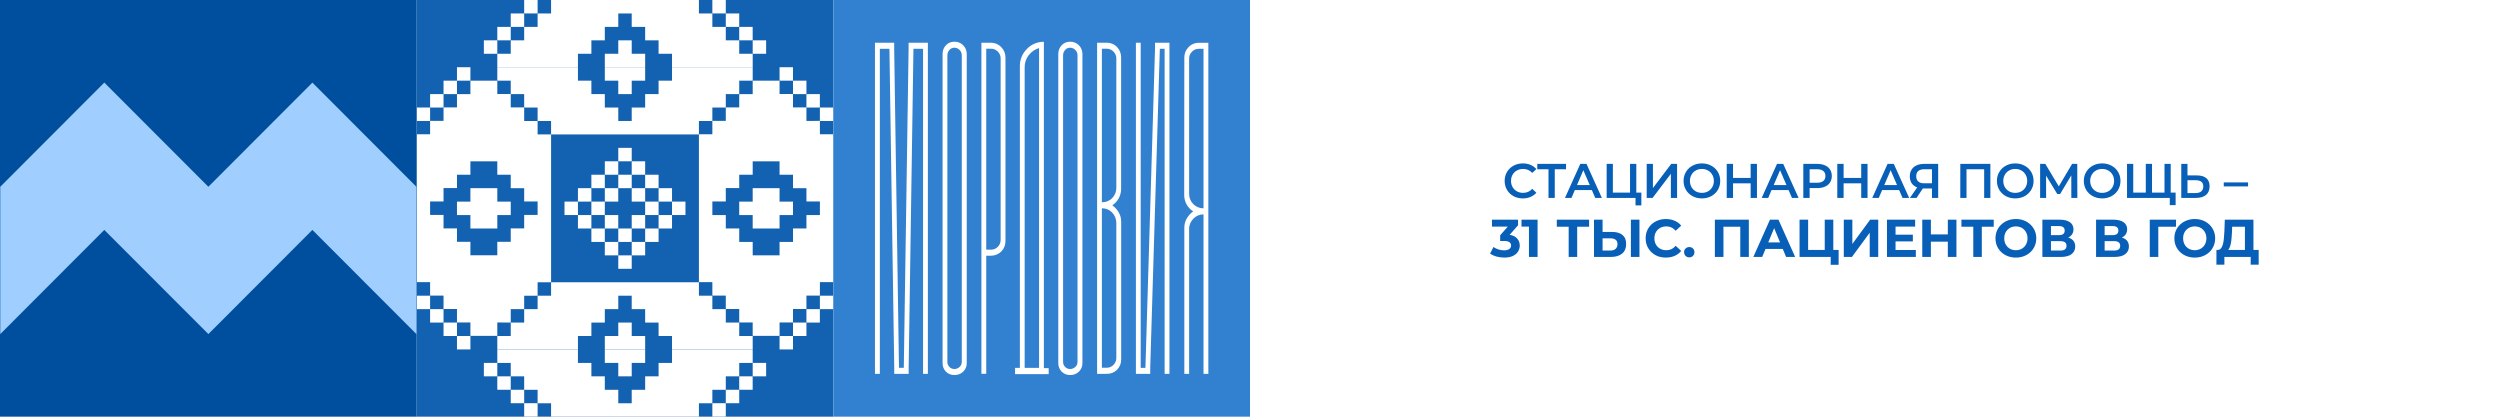 <?xml version="1.0" encoding="UTF-8"?> <svg xmlns="http://www.w3.org/2000/svg" width="2160" height="360" viewBox="0 0 2160 360" fill="none"> <g filter="url(#filter0_b_706_1257)"> <rect width="2160" height="360" transform="matrix(-1 0 0 1 2160 0)" fill="white"></rect> </g> <path d="M1315.73 171.42C1312.76 171.42 1310.07 170.776 1307.67 169.488C1305.29 168.172 1303.41 166.366 1302.04 164.07C1300.69 161.774 1300.02 159.184 1300.02 156.3C1300.02 153.416 1300.71 150.826 1302.08 148.53C1303.45 146.234 1305.33 144.442 1307.71 143.154C1310.12 141.838 1312.8 141.18 1315.77 141.18C1318.18 141.18 1320.38 141.6 1322.37 142.44C1324.35 143.28 1326.03 144.498 1327.41 146.094L1323.88 149.412C1321.75 147.116 1319.13 145.968 1316.02 145.968C1314.01 145.968 1312.2 146.416 1310.61 147.312C1309.01 148.18 1307.76 149.398 1306.87 150.966C1305.97 152.534 1305.52 154.312 1305.52 156.3C1305.52 158.288 1305.97 160.066 1306.87 161.634C1307.76 163.202 1309.01 164.434 1310.61 165.33C1312.2 166.198 1314.01 166.632 1316.02 166.632C1319.13 166.632 1321.75 165.47 1323.88 163.146L1327.41 166.506C1326.03 168.102 1324.34 169.32 1322.32 170.16C1320.34 171 1318.14 171.42 1315.73 171.42ZM1353.06 146.22H1343.32V171H1337.9V146.22H1328.2V141.6H1353.06V146.22ZM1375.36 164.196H1360.66L1357.77 171H1352.14L1365.37 141.6H1370.74L1384.02 171H1378.3L1375.36 164.196ZM1373.56 159.912L1368.01 147.06L1362.51 159.912H1373.56ZM1418.13 166.38V177.468H1413.09V171H1388.15V141.6H1393.52V166.38H1408.35V141.6H1413.77V166.38H1418.13ZM1422.75 141.6H1428.13V162.474L1443.92 141.6H1449V171H1443.63V150.168L1427.84 171H1422.75V141.6ZM1470.43 171.42C1467.44 171.42 1464.74 170.776 1462.33 169.488C1459.92 168.172 1458.03 166.366 1456.66 164.07C1455.29 161.746 1454.6 159.156 1454.6 156.3C1454.6 153.444 1455.29 150.868 1456.66 148.572C1458.03 146.248 1459.92 144.442 1462.33 143.154C1464.74 141.838 1467.44 141.18 1470.43 141.18C1473.43 141.18 1476.13 141.838 1478.54 143.154C1480.95 144.442 1482.84 146.234 1484.21 148.53C1485.58 150.826 1486.27 153.416 1486.27 156.3C1486.27 159.184 1485.58 161.774 1484.21 164.07C1482.84 166.366 1480.95 168.172 1478.54 169.488C1476.13 170.776 1473.43 171.42 1470.43 171.42ZM1470.43 166.632C1472.39 166.632 1474.16 166.198 1475.73 165.33C1477.29 164.434 1478.53 163.202 1479.42 161.634C1480.32 160.038 1480.77 158.26 1480.77 156.3C1480.77 154.34 1480.32 152.576 1479.42 151.008C1478.53 149.412 1477.29 148.18 1475.73 147.312C1474.16 146.416 1472.39 145.968 1470.43 145.968C1468.47 145.968 1466.71 146.416 1465.14 147.312C1463.57 148.18 1462.34 149.412 1461.45 151.008C1460.55 152.576 1460.1 154.34 1460.1 156.3C1460.1 158.26 1460.55 160.038 1461.45 161.634C1462.34 163.202 1463.57 164.434 1465.14 165.33C1466.71 166.198 1468.47 166.632 1470.43 166.632ZM1518.01 141.6V171H1512.55V158.4H1497.34V171H1491.88V141.6H1497.34V153.738H1512.55V141.6H1518.01ZM1545.32 164.196H1530.62L1527.73 171H1522.1L1535.33 141.6H1540.7L1553.98 171H1548.26L1545.32 164.196ZM1543.52 159.912L1537.97 147.06L1532.47 159.912H1543.52ZM1570.16 141.6C1572.71 141.6 1574.92 142.02 1576.8 142.86C1578.7 143.7 1580.16 144.904 1581.16 146.472C1582.17 148.04 1582.68 149.902 1582.68 152.058C1582.68 154.186 1582.17 156.048 1581.16 157.644C1580.16 159.212 1578.7 160.416 1576.8 161.256C1574.92 162.096 1572.71 162.516 1570.16 162.516H1563.52V171H1558.06V141.6H1570.16ZM1569.91 157.896C1572.29 157.896 1574.09 157.392 1575.33 156.384C1576.56 155.376 1577.17 153.934 1577.17 152.058C1577.17 150.182 1576.56 148.74 1575.33 147.732C1574.09 146.724 1572.29 146.22 1569.91 146.22H1563.52V157.896H1569.91ZM1613.55 141.6V171H1608.09V158.4H1592.88V171H1587.42V141.6H1592.88V153.738H1608.09V141.6H1613.55ZM1640.86 164.196H1626.16L1623.26 171H1617.63L1630.86 141.6H1636.24L1649.51 171H1643.8L1640.86 164.196ZM1639.05 159.912L1633.51 147.06L1628.01 159.912H1639.05ZM1674.59 141.6V171H1669.22V162.81H1661.95H1661.36L1655.9 171H1650.15L1656.45 161.928C1654.41 161.172 1652.82 159.982 1651.7 158.358C1650.61 156.706 1650.07 154.718 1650.07 152.394C1650.07 150.154 1650.57 148.222 1651.58 146.598C1652.59 144.974 1654.01 143.742 1655.86 142.902C1657.71 142.034 1659.88 141.6 1662.37 141.6H1674.59ZM1662.54 146.22C1660.3 146.22 1658.58 146.738 1657.37 147.774C1656.2 148.81 1655.61 150.322 1655.61 152.31C1655.61 154.242 1656.18 155.74 1657.33 156.804C1658.48 157.84 1660.15 158.358 1662.33 158.358H1669.22V146.22H1662.54ZM1719.69 141.6V171H1714.32V146.22H1699.07V171H1693.7V141.6H1719.69ZM1741.17 171.42C1738.18 171.42 1735.47 170.776 1733.07 169.488C1730.66 168.172 1728.77 166.366 1727.4 164.07C1726.02 161.746 1725.34 159.156 1725.34 156.3C1725.34 153.444 1726.02 150.868 1727.4 148.572C1728.77 146.248 1730.66 144.442 1733.07 143.154C1735.47 141.838 1738.18 141.18 1741.17 141.18C1744.17 141.18 1746.87 141.838 1749.28 143.154C1751.69 144.442 1753.58 146.234 1754.95 148.53C1756.32 150.826 1757.01 153.416 1757.01 156.3C1757.01 159.184 1756.32 161.774 1754.95 164.07C1753.58 166.366 1751.69 168.172 1749.28 169.488C1746.87 170.776 1744.17 171.42 1741.17 171.42ZM1741.17 166.632C1743.13 166.632 1744.9 166.198 1746.46 165.33C1748.03 164.434 1749.26 163.202 1750.16 161.634C1751.06 160.038 1751.5 158.26 1751.5 156.3C1751.5 154.34 1751.06 152.576 1750.16 151.008C1749.26 149.412 1748.03 148.18 1746.46 147.312C1744.9 146.416 1743.13 145.968 1741.17 145.968C1739.21 145.968 1737.45 146.416 1735.88 147.312C1734.31 148.18 1733.08 149.412 1732.18 151.008C1731.29 152.576 1730.84 154.34 1730.84 156.3C1730.84 158.26 1731.29 160.038 1732.18 161.634C1733.08 163.202 1734.31 164.434 1735.88 165.33C1737.45 166.198 1739.21 166.632 1741.17 166.632ZM1789.63 171L1789.59 151.512L1779.93 167.64H1777.49L1767.83 151.764V171H1762.66V141.6H1767.16L1778.79 161.046L1790.3 141.6H1794.75L1794.84 171H1789.63ZM1816.25 171.42C1813.26 171.42 1810.55 170.776 1808.15 169.488C1805.74 168.172 1803.85 166.366 1802.48 164.07C1801.1 161.746 1800.42 159.156 1800.42 156.3C1800.42 153.444 1801.1 150.868 1802.48 148.572C1803.85 146.248 1805.74 144.442 1808.15 143.154C1810.55 141.838 1813.26 141.18 1816.25 141.18C1819.25 141.18 1821.95 141.838 1824.36 143.154C1826.77 144.442 1828.66 146.234 1830.03 148.53C1831.4 150.826 1832.09 153.416 1832.09 156.3C1832.09 159.184 1831.4 161.774 1830.03 164.07C1828.66 166.366 1826.77 168.172 1824.36 169.488C1821.95 170.776 1819.25 171.42 1816.25 171.42ZM1816.25 166.632C1818.21 166.632 1819.98 166.198 1821.54 165.33C1823.11 164.434 1824.34 163.202 1825.24 161.634C1826.14 160.038 1826.58 158.26 1826.58 156.3C1826.58 154.34 1826.14 152.576 1825.24 151.008C1824.34 149.412 1823.11 148.18 1821.54 147.312C1819.98 146.416 1818.21 145.968 1816.25 145.968C1814.29 145.968 1812.53 146.416 1810.96 147.312C1809.39 148.18 1808.16 149.412 1807.26 151.008C1806.37 152.576 1805.92 154.34 1805.92 156.3C1805.92 158.26 1806.37 160.038 1807.26 161.634C1808.16 163.202 1809.39 164.434 1810.96 165.33C1812.53 166.198 1814.29 166.632 1816.25 166.632ZM1875.5 141.6V171H1837.74V141.6H1843.12V166.38H1853.96V141.6H1859.33V166.38H1870.13V141.6H1875.5ZM1879.74 166.38V177.258H1874.7V171H1870V166.38H1879.74ZM1898.14 151.554C1901.67 151.554 1904.37 152.352 1906.25 153.948C1908.15 155.516 1909.1 157.854 1909.1 160.962C1909.1 164.21 1908.07 166.702 1905.99 168.438C1903.92 170.146 1901.01 171 1897.26 171H1884.62V141.6H1889.99V151.554H1898.14ZM1897.01 166.8C1899.13 166.8 1900.77 166.31 1901.92 165.33C1903.07 164.35 1903.64 162.922 1903.64 161.046C1903.64 157.49 1901.43 155.712 1897.01 155.712H1889.99V166.8H1897.01ZM1921.33 157.602H1942.33V161.046H1921.33V157.602ZM1299.73 222.552C1297.49 222.552 1295.27 222.261 1293.06 221.678C1290.85 221.065 1288.98 220.206 1287.45 219.102L1290.35 213.398C1291.57 214.287 1293 214.993 1294.62 215.514C1296.25 216.035 1297.89 216.296 1299.55 216.296C1301.42 216.296 1302.89 215.928 1303.96 215.192C1305.04 214.456 1305.57 213.444 1305.57 212.156C1305.57 210.929 1305.1 209.963 1304.15 209.258C1303.2 208.553 1301.66 208.2 1299.55 208.2H1296.14V203.278L1305.11 193.112L1305.94 195.78H1289.06V189.8H1311.6V194.63L1302.67 204.796L1298.9 202.634H1301.06C1305.02 202.634 1308.01 203.523 1310.03 205.302C1312.06 207.081 1313.07 209.365 1313.07 212.156C1313.07 213.965 1312.6 215.667 1311.64 217.262C1310.69 218.826 1309.24 220.099 1307.27 221.08C1305.31 222.061 1302.8 222.552 1299.73 222.552ZM1321.02 222V192.56L1324.24 195.78H1314.58V189.8H1328.47V222H1321.02ZM1355.33 222V194.17L1357.03 195.872H1345.07V189.8H1372.99V195.872H1361.03L1362.69 194.17V222H1355.33ZM1392.8 200.38C1396.7 200.38 1399.7 201.254 1401.82 203.002C1403.94 204.719 1404.99 207.311 1404.99 210.776C1404.99 214.456 1403.81 217.247 1401.45 219.148C1399.12 221.049 1395.89 222 1391.75 222H1377.21V189.8H1384.62V200.38H1392.8ZM1391.33 216.48C1393.23 216.48 1394.74 216.005 1395.84 215.054C1396.94 214.103 1397.5 212.723 1397.5 210.914C1397.5 209.135 1396.94 207.863 1395.84 207.096C1394.77 206.299 1393.26 205.9 1391.33 205.9H1384.62V216.48H1391.33ZM1409.09 222V189.8H1416.49V222H1409.09ZM1439.28 222.552C1436.79 222.552 1434.48 222.153 1432.33 221.356C1430.22 220.528 1428.38 219.363 1426.81 217.86C1425.25 216.357 1424.02 214.594 1423.13 212.57C1422.27 210.546 1421.84 208.323 1421.84 205.9C1421.84 203.477 1422.27 201.254 1423.13 199.23C1424.02 197.206 1425.25 195.443 1426.81 193.94C1428.41 192.437 1430.26 191.287 1432.38 190.49C1434.49 189.662 1436.81 189.248 1439.32 189.248C1442.11 189.248 1444.63 189.739 1446.87 190.72C1449.14 191.671 1451.04 193.081 1452.57 194.952L1447.79 199.368C1446.68 198.111 1445.46 197.175 1444.11 196.562C1442.76 195.918 1441.29 195.596 1439.69 195.596C1438.19 195.596 1436.81 195.841 1435.55 196.332C1434.29 196.823 1433.21 197.528 1432.29 198.448C1431.37 199.368 1430.65 200.457 1430.12 201.714C1429.63 202.971 1429.39 204.367 1429.39 205.9C1429.39 207.433 1429.63 208.829 1430.12 210.086C1430.65 211.343 1431.37 212.432 1432.29 213.352C1433.21 214.272 1434.29 214.977 1435.55 215.468C1436.81 215.959 1438.19 216.204 1439.69 216.204C1441.29 216.204 1442.76 215.897 1444.11 215.284C1445.46 214.64 1446.68 213.674 1447.79 212.386L1452.57 216.802C1451.04 218.673 1449.14 220.099 1446.87 221.08C1444.63 222.061 1442.1 222.552 1439.28 222.552ZM1459.53 222.368C1458.31 222.368 1457.25 221.954 1456.36 221.126C1455.5 220.267 1455.07 219.179 1455.07 217.86C1455.07 216.541 1455.5 215.483 1456.36 214.686C1457.25 213.858 1458.31 213.444 1459.53 213.444C1460.79 213.444 1461.85 213.858 1462.71 214.686C1463.56 215.483 1463.99 216.541 1463.99 217.86C1463.99 219.179 1463.56 220.267 1462.71 221.126C1461.85 221.954 1460.79 222.368 1459.53 222.368ZM1481.65 222V189.8H1511V222H1503.6V194.17L1505.3 195.872H1487.36L1489.06 194.17V222H1481.65ZM1514.89 222L1529.24 189.8H1536.6L1551 222H1543.18L1531.4 193.572H1534.35L1522.53 222H1514.89ZM1522.07 215.1L1524.04 209.442H1540.6L1542.63 215.1H1522.07ZM1554.81 222V189.8H1562.22V215.928H1576.57V189.8H1583.97V222H1554.81ZM1581.72 228.808V220.252L1583.33 222H1576.57V215.928H1588.57V228.808H1581.72ZM1593.03 222V189.8H1600.43V210.776L1615.8 189.8H1622.79V222H1615.43V201.07L1600.07 222H1593.03ZM1637.2 202.772H1652.7V208.568H1637.2V202.772ZM1637.75 216.02H1655.28V222H1630.35V189.8H1654.68V195.78H1637.75V216.02ZM1682.92 189.8H1690.37V222H1682.92V189.8ZM1668.29 222H1660.84V189.8H1668.29V222ZM1683.47 208.798H1667.74V202.496H1683.47V208.798ZM1704.92 222V194.17L1706.63 195.872H1694.67V189.8H1722.59V195.872H1710.63L1712.28 194.17V222H1704.92ZM1741.77 222.552C1739.22 222.552 1736.86 222.138 1734.68 221.31C1732.54 220.482 1730.67 219.317 1729.07 217.814C1727.51 216.311 1726.28 214.548 1725.39 212.524C1724.53 210.5 1724.1 208.292 1724.1 205.9C1724.1 203.508 1724.53 201.3 1725.39 199.276C1726.28 197.252 1727.52 195.489 1729.12 193.986C1730.71 192.483 1732.58 191.318 1734.73 190.49C1736.88 189.662 1739.21 189.248 1741.72 189.248C1744.27 189.248 1746.6 189.662 1748.71 190.49C1750.86 191.318 1752.72 192.483 1754.28 193.986C1755.87 195.489 1757.12 197.252 1758.01 199.276C1758.9 201.269 1759.34 203.477 1759.34 205.9C1759.34 208.292 1758.9 210.515 1758.01 212.57C1757.12 214.594 1755.87 216.357 1754.28 217.86C1752.72 219.332 1750.86 220.482 1748.71 221.31C1746.6 222.138 1744.28 222.552 1741.77 222.552ZM1741.72 216.204C1743.16 216.204 1744.48 215.959 1745.68 215.468C1746.9 214.977 1747.98 214.272 1748.9 213.352C1749.82 212.432 1750.52 211.343 1751.01 210.086C1751.54 208.829 1751.8 207.433 1751.8 205.9C1751.8 204.367 1751.54 202.971 1751.01 201.714C1750.52 200.457 1749.82 199.368 1748.9 198.448C1748.01 197.528 1746.95 196.823 1745.72 196.332C1744.5 195.841 1743.16 195.596 1741.72 195.596C1740.28 195.596 1738.95 195.841 1737.72 196.332C1736.52 196.823 1735.47 197.528 1734.55 198.448C1733.63 199.368 1732.91 200.457 1732.38 201.714C1731.89 202.971 1731.65 204.367 1731.65 205.9C1731.65 207.403 1731.89 208.798 1732.38 210.086C1732.91 211.343 1733.61 212.432 1734.5 213.352C1735.42 214.272 1736.49 214.977 1737.72 215.468C1738.95 215.959 1740.28 216.204 1741.72 216.204ZM1764.62 222V189.8H1779.62C1783.36 189.8 1786.27 190.521 1788.36 191.962C1790.44 193.403 1791.48 195.458 1791.48 198.126C1791.48 200.763 1790.5 202.818 1788.54 204.29C1786.58 205.731 1783.97 206.452 1780.72 206.452L1781.59 204.52C1785.21 204.52 1788.02 205.241 1790.01 206.682C1792.01 208.123 1793 210.209 1793 212.938C1793 215.759 1791.93 217.983 1789.78 219.608C1787.67 221.203 1784.57 222 1780.49 222H1764.62ZM1772.03 216.48H1780.21C1781.93 216.48 1783.24 216.143 1784.12 215.468C1785.01 214.793 1785.46 213.751 1785.46 212.34C1785.46 210.991 1785.01 209.994 1784.12 209.35C1783.24 208.675 1781.93 208.338 1780.21 208.338H1772.03V216.48ZM1772.03 203.14H1778.97C1780.6 203.14 1781.82 202.818 1782.65 202.174C1783.48 201.499 1783.89 200.518 1783.89 199.23C1783.89 197.942 1783.48 196.976 1782.65 196.332C1781.82 195.657 1780.6 195.32 1778.97 195.32H1772.03V203.14ZM1811 222V189.8H1826C1829.74 189.8 1832.65 190.521 1834.74 191.962C1836.82 193.403 1837.87 195.458 1837.87 198.126C1837.87 200.763 1836.89 202.818 1834.92 204.29C1832.96 205.731 1830.35 206.452 1827.1 206.452L1827.98 204.52C1831.6 204.52 1834.4 205.241 1836.4 206.682C1838.39 208.123 1839.39 210.209 1839.39 212.938C1839.39 215.759 1838.31 217.983 1836.17 219.608C1834.05 221.203 1830.95 222 1826.87 222H1811ZM1818.41 216.48H1826.6C1828.31 216.48 1829.62 216.143 1830.51 215.468C1831.4 214.793 1831.84 213.751 1831.84 212.34C1831.84 210.991 1831.4 209.994 1830.51 209.35C1829.62 208.675 1828.31 208.338 1826.6 208.338H1818.41V216.48ZM1818.41 203.14H1825.36C1826.98 203.14 1828.21 202.818 1829.04 202.174C1829.86 201.499 1830.28 200.518 1830.28 199.23C1830.28 197.942 1829.86 196.976 1829.04 196.332C1828.21 195.657 1826.98 195.32 1825.36 195.32H1818.41V203.14ZM1857.39 222V189.8H1880.11L1880.06 195.872H1863.04L1864.75 194.17L1864.79 222H1857.39ZM1896.32 222.552C1893.78 222.552 1891.42 222.138 1889.24 221.31C1887.09 220.482 1885.22 219.317 1883.63 217.814C1882.06 216.311 1880.84 214.548 1879.95 212.524C1879.09 210.5 1878.66 208.292 1878.66 205.9C1878.66 203.508 1879.09 201.3 1879.95 199.276C1880.84 197.252 1882.08 195.489 1883.67 193.986C1885.27 192.483 1887.14 191.318 1889.29 190.49C1891.43 189.662 1893.76 189.248 1896.28 189.248C1898.82 189.248 1901.15 189.662 1903.27 190.49C1905.42 191.318 1907.27 192.483 1908.84 193.986C1910.43 195.489 1911.67 197.252 1912.56 199.276C1913.45 201.269 1913.9 203.477 1913.9 205.9C1913.9 208.292 1913.45 210.515 1912.56 212.57C1911.67 214.594 1910.43 216.357 1908.84 217.86C1907.27 219.332 1905.42 220.482 1903.27 221.31C1901.15 222.138 1898.84 222.552 1896.32 222.552ZM1896.28 216.204C1897.72 216.204 1899.04 215.959 1900.23 215.468C1901.46 214.977 1902.53 214.272 1903.45 213.352C1904.37 212.432 1905.08 211.343 1905.57 210.086C1906.09 208.829 1906.35 207.433 1906.35 205.9C1906.35 204.367 1906.09 202.971 1905.57 201.714C1905.08 200.457 1904.37 199.368 1903.45 198.448C1902.57 197.528 1901.51 196.823 1900.28 196.332C1899.05 195.841 1897.72 195.596 1896.28 195.596C1894.84 195.596 1893.5 195.841 1892.28 196.332C1891.08 196.823 1890.02 197.528 1889.1 198.448C1888.18 199.368 1887.46 200.457 1886.94 201.714C1886.45 202.971 1886.2 204.367 1886.2 205.9C1886.2 207.403 1886.45 208.798 1886.94 210.086C1887.46 211.343 1888.17 212.432 1889.06 213.352C1889.98 214.272 1891.05 214.977 1892.28 215.468C1893.5 215.959 1894.84 216.204 1896.28 216.204ZM1939.62 218.688V195.872H1928.58L1928.44 200.564C1928.35 202.557 1928.21 204.443 1928.03 206.222C1927.88 208.001 1927.63 209.626 1927.29 211.098C1926.96 212.539 1926.51 213.766 1925.96 214.778C1925.44 215.79 1924.78 216.511 1923.98 216.94L1916.02 215.928C1917.13 215.959 1918.03 215.575 1918.74 214.778C1919.47 213.981 1920.06 212.861 1920.49 211.42C1920.92 209.948 1921.22 208.231 1921.41 206.268C1921.62 204.305 1921.77 202.174 1921.87 199.874L1922.23 189.8H1946.98V218.688H1939.62ZM1914.97 228.67L1915.01 215.928H1951.49V228.67H1944.59V222H1921.87V228.67H1914.97Z" fill="#085FB7"></path> <path d="M719.997 3.1472e-05L359.999 0L359.999 359.977L719.997 359.977L719.997 3.1472e-05Z" fill="#1362B2"></path> <path d="M673.54 162.579L661.932 162.579L650.324 162.579L650.324 174.212L638.69 174.212L638.69 185.819L650.324 185.819L650.324 197.426L661.932 197.426L673.54 197.426L673.54 185.819L685.148 185.819L685.148 174.212L673.54 174.212L673.54 162.579Z" fill="white"></path> <path d="M685.147 58.084L673.539 58.084L673.539 69.691L685.147 69.691L685.147 58.084Z" fill="white"></path> <path d="M696.757 69.696L685.149 69.696L685.149 81.304L696.757 81.304L696.757 69.696Z" fill="white"></path> <path d="M696.758 104.518L696.758 92.809L685.15 92.809L685.15 81.202L673.542 81.202L673.542 69.696L650.326 69.696L650.326 81.304L638.693 81.304L638.693 92.809L627.085 92.809L627.085 104.416L615.477 104.416L615.477 116.024L603.869 116.024L603.869 243.78L615.477 243.78L615.477 255.387L627.085 255.387L627.085 266.994L638.693 266.994L638.693 278.601L650.326 278.601L650.326 290.209L673.542 290.209L673.542 278.601L685.15 278.601L685.15 266.994L696.758 266.994L696.758 255.387L708.391 255.387L708.391 243.78L719.999 243.78L719.999 116.024L708.391 116.024L708.391 104.416L696.758 104.518ZM708.391 185.794L696.758 185.794L696.758 197.401L685.15 197.401L685.15 209.009L673.542 209.009L673.542 220.616L650.326 220.616L650.326 209.009L638.693 209.009L638.693 197.401L627.085 197.401L627.085 185.794L615.477 185.794L615.477 174.085L627.085 174.085L627.085 162.478L638.693 162.478L638.693 150.972L650.326 150.972L650.326 139.365L673.542 139.365L673.542 150.972L685.15 150.972L685.15 162.58L696.758 162.58L696.758 174.085L708.391 174.085L708.391 185.794Z" fill="white"></path> <path d="M708.363 81.304L696.755 81.304L696.755 92.911L708.363 92.911L708.363 81.304Z" fill="white"></path> <path d="M719.998 92.905L708.39 92.905L708.39 104.512L719.998 104.512L719.998 92.905Z" fill="white"></path> <path d="M557.41 162.579L545.802 162.579L545.802 174.186L557.41 174.186L557.41 162.579Z" fill="white"></path> <path d="M569.018 150.972L557.41 150.972L557.41 162.579L569.018 162.579L569.018 150.972Z" fill="white"></path> <path d="M557.41 139.359L545.802 139.359L545.802 150.967L557.41 150.967L557.41 139.359Z" fill="white"></path> <path d="M580.624 162.579L569.017 162.579L569.017 174.186L580.624 174.186L580.624 162.579Z" fill="white"></path> <path d="M557.411 46.454L545.803 46.454L545.803 34.847L534.195 34.847L534.195 46.454L522.562 46.454L522.562 58.061L534.195 58.061L545.803 58.061L557.411 58.061L557.411 46.454Z" fill="white"></path> <path d="M627.083 7.30989e-07L615.475 0L615.475 11.607L627.083 11.607L627.083 7.30989e-07Z" fill="white"></path> <path d="M638.691 11.63L627.083 11.63L627.083 23.237L638.691 23.237L638.691 11.63Z" fill="white"></path> <path d="M650.299 23.234L638.69 23.234L638.69 34.842L650.299 34.842L650.299 23.234Z" fill="white"></path> <path d="M661.932 34.847L650.325 34.847L650.325 46.454L661.932 46.454L661.932 34.847Z" fill="white"></path> <path d="M627.083 348.364L615.475 348.364L615.475 359.972L627.083 359.972L627.083 348.364Z" fill="white"></path> <path d="M627.083 336.76L627.083 325.153L638.691 325.153L638.691 313.546L650.325 313.546L650.325 301.938L638.691 301.938L627.083 301.938L615.475 301.938L603.868 301.938L592.26 301.938L580.626 301.938L580.626 313.546L569.019 313.546L569.019 325.153L557.41 325.153L557.41 336.76L545.803 336.76L545.803 348.393L534.195 348.393L534.195 336.76L522.561 336.76L522.561 325.153L510.954 325.153L510.954 313.546L499.346 313.546L499.346 301.938L487.738 301.938L476.13 301.938L464.496 301.938L452.889 301.938L441.281 301.938L429.673 301.938L429.673 313.546L441.281 313.546L441.281 325.153L452.889 325.153L452.889 336.76L464.496 336.76L464.496 348.393L476.13 348.393L476.13 360L487.738 360L499.346 360L510.954 360L522.561 360L534.195 360L545.803 360L557.41 360L569.019 360L580.626 360L592.26 360L603.868 360L603.868 348.393L615.475 348.393L615.475 336.76L627.083 336.76Z" fill="white"></path> <path d="M638.691 336.763L627.083 336.763L627.083 348.37L638.691 348.37L638.691 336.763Z" fill="white"></path> <path d="M650.299 325.155L638.69 325.155L638.69 336.762L650.299 336.762L650.299 325.155Z" fill="white"></path> <path d="M661.932 313.546L650.325 313.546L650.325 325.153L661.932 325.153L661.932 313.546Z" fill="white"></path> <path d="M685.147 290.303L673.539 290.303L673.539 301.91L685.147 301.91L685.147 290.303Z" fill="white"></path> <path d="M696.757 278.696L685.149 278.696L685.149 290.304L696.757 290.304L696.757 278.696Z" fill="white"></path> <path d="M708.363 267.089L696.755 267.089L696.755 278.696L708.363 278.696L708.363 267.089Z" fill="white"></path> <path d="M719.998 255.484L708.39 255.484L708.39 267.092L719.998 267.092L719.998 255.484Z" fill="white"></path> <path d="M557.41 185.813L545.802 185.813L545.802 197.421L557.41 197.421L557.41 185.813Z" fill="white"></path> <path d="M569.018 197.42L557.41 197.42L557.41 209.027L569.018 209.027L569.018 197.42Z" fill="white"></path> <path d="M557.41 209.027L545.802 209.027L545.802 220.635L557.41 220.635L557.41 209.027Z" fill="white"></path> <path d="M569.018 174.181L557.41 174.181L557.41 185.788L569.018 185.788L569.018 174.181Z" fill="white"></path> <path d="M580.624 185.813L569.017 185.813L569.017 197.421L580.624 197.421L580.624 185.813Z" fill="white"></path> <path d="M592.234 174.181L580.625 174.181L580.625 185.788L592.234 185.788L592.234 174.181Z" fill="white"></path> <path d="M638.691 278.702L627.083 278.702L627.083 267.094L615.475 267.094L615.475 255.487L603.868 255.487L603.868 243.88L592.26 243.88L580.626 243.88L569.019 243.88L557.41 243.88L545.803 243.88L534.195 243.88L522.561 243.88L510.954 243.88L499.346 243.88L487.738 243.88L476.13 243.88L476.13 255.487L464.496 255.487L464.496 267.094L452.889 267.094L452.889 278.702L441.281 278.702L441.281 290.309L429.673 290.309L429.673 301.941L441.281 301.941L452.889 301.941L464.496 301.941L476.13 301.941L487.738 301.941L499.346 301.941L499.346 290.309L510.954 290.309L510.954 278.702L522.561 278.702L522.561 267.094L534.195 267.094L534.195 255.487L545.803 255.487L545.803 267.094L557.41 267.094L557.41 278.702L569.019 278.702L569.019 290.309L580.626 290.309L580.626 301.942L592.26 301.942L603.868 301.942L615.475 301.942L627.083 301.942L638.691 301.942L650.325 301.942L650.325 290.309L638.691 290.309L638.691 278.702Z" fill="white"></path> <path d="M441.281 81.301L452.889 81.301L452.889 92.909L464.496 92.909L464.496 104.516L476.13 104.516L476.13 116.149L487.738 116.149L499.346 116.149L510.954 116.149L522.561 116.149L534.195 116.149L545.803 116.149L557.41 116.149L569.019 116.149L580.626 116.149L592.26 116.149L603.868 116.149L603.868 104.516L615.475 104.516L615.475 92.909L627.083 92.909L627.083 81.301L638.691 81.301L638.691 69.694L650.325 69.694L650.325 58.062L638.691 58.062L627.083 58.062L615.475 58.062L603.868 58.062L592.26 58.062L580.626 58.062L580.626 69.694L569.019 69.694L569.019 81.301L557.41 81.301L557.41 92.909L545.803 92.909L545.803 104.516L534.195 104.516L534.195 92.909L522.561 92.909L522.561 81.301L510.954 81.301L510.954 69.694L499.346 69.694L499.346 58.062L487.738 58.062L476.13 58.062L464.496 58.062L452.889 58.062L441.281 58.062L429.673 58.062L429.673 69.694L441.281 69.694L441.281 81.301Z" fill="white"></path> <path d="M510.954 162.579L499.346 162.579L499.346 174.186L510.954 174.186L510.954 162.579Z" fill="white"></path> <path d="M522.56 150.972L510.953 150.972L510.953 162.579L522.56 162.579L522.56 150.972Z" fill="white"></path> <path d="M534.17 162.579L522.562 162.579L522.562 174.186L534.17 174.186L534.17 162.579Z" fill="white"></path> <path d="M545.803 150.972L534.195 150.972L534.195 162.579L545.803 162.579L545.803 150.972Z" fill="white"></path> <path d="M545.803 127.752L534.195 127.752L534.195 139.359L545.803 139.359L545.803 127.752Z" fill="white"></path> <path d="M545.803 81.301L545.803 69.694L557.411 69.694L557.411 58.062L545.803 58.062L534.195 58.062L522.562 58.062L522.562 69.694L534.195 69.694L534.195 81.301L545.803 81.301Z" fill="white"></path> <path d="M534.17 139.359L522.562 139.359L522.562 150.967L534.17 150.967L534.17 139.359Z" fill="white"></path> <path d="M371.607 92.905L359.999 92.905L359.999 104.512L371.607 104.512L371.607 92.905Z" fill="white"></path> <path d="M383.215 81.304L371.607 81.304L371.607 92.911L383.215 92.911L383.215 81.304Z" fill="white"></path> <path d="M394.823 69.696L383.215 69.696L383.215 81.304L394.823 81.304L394.823 69.696Z" fill="white"></path> <path d="M406.431 58.084L394.823 58.084L394.823 69.691L406.431 69.691L406.431 58.084Z" fill="white"></path> <path d="M429.671 34.847L418.063 34.847L418.063 46.454L429.671 46.454L429.671 34.847Z" fill="white"></path> <path d="M441.281 23.234L429.673 23.234L429.673 34.842L441.281 34.842L441.281 23.234Z" fill="white"></path> <path d="M452.887 11.63L441.279 11.63L441.279 23.237L452.887 23.237L452.887 11.63Z" fill="white"></path> <path d="M464.495 7.3097e-07L452.887 0L452.887 11.607L464.495 11.607L464.495 7.3097e-07Z" fill="white"></path> <path d="M452.889 23.24L452.889 34.847L441.281 34.847L441.281 46.454L429.673 46.454L429.673 58.062L441.281 58.062L452.889 58.062L464.496 58.062L476.13 58.062L487.738 58.062L499.346 58.062L499.346 46.454L510.954 46.454L510.954 34.847L522.561 34.847L522.561 23.24L534.195 23.24L534.195 11.633L545.803 11.633L545.803 23.24L557.41 23.24L557.41 34.847L569.019 34.847L569.019 46.454L580.626 46.454L580.626 58.062L592.26 58.062L603.868 58.062L615.475 58.062L627.083 58.062L638.691 58.062L650.325 58.062L650.325 46.454L638.691 46.454L638.691 34.847L627.083 34.847L627.083 23.24L615.475 23.24L615.475 11.633L603.868 11.633L603.868 1.09695e-05L592.26 1.02385e-05L580.626 9.5059e-06L569.019 8.77493e-06L557.41 8.04395e-06L545.803 7.31298e-06L534.195 6.58199e-06L522.561 5.84942e-06L510.954 5.11845e-06L499.346 4.38746e-06L487.738 3.65649e-06L476.13 2.9255e-06L476.13 11.633L464.496 11.633L464.496 23.24L452.889 23.24Z" fill="white"></path> <path d="M429.671 313.546L418.063 313.546L418.063 325.153L429.671 325.153L429.671 313.546Z" fill="white"></path> <path d="M441.281 325.155L429.673 325.155L429.673 336.762L441.281 336.762L441.281 325.155Z" fill="white"></path> <path d="M452.887 336.763L441.279 336.763L441.279 348.37L452.887 348.37L452.887 336.763Z" fill="white"></path> <path d="M464.495 348.364L452.887 348.364L452.887 359.972L464.495 359.972L464.495 348.364Z" fill="white"></path> <path d="M522.562 313.546L534.195 313.546L534.195 325.153L545.803 325.153L545.803 313.546L557.411 313.546L557.411 301.938L545.803 301.938L534.195 301.938L522.562 301.938L522.562 313.546Z" fill="white"></path> <path d="M441.28 278.703L441.28 267.096L452.888 267.096L452.888 255.488L464.496 255.488L464.496 243.881L476.129 243.881L476.129 116.125L464.496 116.125L464.496 104.518L452.888 104.518L452.888 92.809L441.28 92.809L441.28 81.202L429.672 81.202L429.672 69.696L406.431 69.696L406.431 81.304L394.823 81.304L394.823 92.809L383.215 92.809L383.215 104.416L371.607 104.416L371.607 116.024L359.999 116.024L359.999 243.78L371.607 243.78L371.607 255.387L383.215 255.387L383.215 266.994L394.823 266.994L394.823 278.601L406.431 278.601L406.431 290.209L429.672 290.209L429.672 278.601L441.28 278.703ZM371.607 174.085L383.215 174.085L383.215 162.478L394.823 162.478L394.823 150.972L406.431 150.972L406.431 139.365L429.672 139.365L429.672 150.972L441.28 150.972L441.28 162.58L452.888 162.58L452.888 174.085L464.496 174.085L464.496 185.718L452.888 185.718L452.888 197.325L441.28 197.325L441.28 208.932L429.672 208.932L429.672 220.54L406.431 220.54L406.431 208.932L394.823 208.932L394.823 197.325L383.215 197.325L383.215 185.718L371.607 185.718L371.607 174.085Z" fill="white"></path> <path d="M499.345 174.181L487.737 174.181L487.737 185.788L499.345 185.788L499.345 174.181Z" fill="white"></path> <path d="M510.954 185.813L499.346 185.813L499.346 197.421L510.954 197.421L510.954 185.813Z" fill="white"></path> <path d="M522.56 174.181L510.953 174.181L510.953 185.788L522.56 185.788L522.56 174.181Z" fill="white"></path> <path d="M522.56 197.42L510.953 197.42L510.953 209.027L522.56 209.027L522.56 197.42Z" fill="white"></path> <path d="M534.17 185.813L522.562 185.813L522.562 197.421L534.17 197.421L534.17 185.813Z" fill="white"></path> <path d="M545.803 197.42L534.195 197.42L534.195 209.027L545.803 209.027L545.803 197.42Z" fill="white"></path> <path d="M545.803 220.635L534.195 220.635L534.195 232.242L545.803 232.242L545.803 220.635Z" fill="white"></path> <path d="M534.195 278.696L534.195 290.304L522.562 290.304L522.562 301.936L534.195 301.936L545.803 301.936L557.411 301.936L557.411 290.304L545.803 290.304L545.803 278.696L534.195 278.696Z" fill="white"></path> <path d="M534.17 209.027L522.562 209.027L522.562 220.635L534.17 220.635L534.17 209.027Z" fill="white"></path> <path d="M371.607 255.484L359.999 255.484L359.999 267.092L371.607 267.092L371.607 255.484Z" fill="white"></path> <path d="M383.215 267.089L371.607 267.089L371.607 278.696L383.215 278.696L383.215 267.089Z" fill="white"></path> <path d="M394.823 278.696L383.215 278.696L383.215 290.304L394.823 290.304L394.823 278.696Z" fill="white"></path> <path d="M406.431 290.303L394.823 290.303L394.823 301.91L406.431 301.91L406.431 290.303Z" fill="white"></path> <path d="M406.431 197.426L418.039 197.426L429.673 197.426L429.673 185.819L441.28 185.819L441.28 174.212L429.673 174.212L429.673 162.579L418.039 162.579L406.431 162.579L406.431 174.212L394.823 174.212L394.823 185.819L406.431 185.819L406.431 197.426Z" fill="white"></path> <path d="M359.999 3.14722e-05L0 0L-3.14722e-05 359.999L359.999 359.999L359.999 3.14722e-05Z" fill="#004F9F"></path> <path d="M359.796 235.942L359.796 161.392L269.904 71.373L180.012 161.367L90.12 71.348L0.228 161.367L0.228 235.917L0.228 251.36L0.228 288.648L26.568 262.282L37.465 251.36L90.12 198.654L142.775 251.36L153.697 262.282L180.012 288.622L180.012 288.673L180.012 288.648L206.327 262.308L217.223 251.385L269.904 198.654L322.559 251.385L333.456 262.308L359.796 288.673L359.796 251.385L359.796 235.942Z" fill="#9FCEFF"></path> <path d="M1080 3.14722e-05L720 0L720 359.999L1080 359.999L1080 3.14722e-05Z" fill="#3281D1"></path> <path d="M755.969 323.038L755.969 36.928L772.581 36.928L772.581 42.135L776.721 317.78L780.887 317.78L785.027 42.135L785.027 36.928L801.69 36.928L801.69 323.038L797.524 323.038L797.524 42.186L789.218 42.186L785.078 317.83L785.078 323.038L772.632 323.038L772.632 317.83L768.466 42.186L760.186 42.186L760.186 323.038L755.969 323.038Z" fill="white"></path> <path d="M814.388 46.738C814.313 43.921 815.343 41.186 817.258 39.118C818.187 38.107 819.325 37.309 820.592 36.778C821.859 36.248 823.226 35.997 824.599 36.045C826.013 35.998 827.421 36.248 828.733 36.777C830.045 37.306 831.233 38.103 832.219 39.118C833.212 40.119 833.993 41.309 834.517 42.619C835.041 43.928 835.295 45.329 835.267 46.738L835.267 313.62C835.311 315.009 835.062 316.391 834.537 317.678C834.012 318.965 833.222 320.126 832.219 321.088C831.213 322.066 830.019 322.83 828.709 323.332C827.399 323.834 826 324.064 824.599 324.009C823.239 324.059 821.884 323.825 820.62 323.322C819.356 322.82 818.211 322.058 817.258 321.088C816.299 320.102 815.55 318.932 815.057 317.648C814.563 316.365 814.336 314.994 814.388 313.62L814.388 46.738ZM818.528 47.703L818.528 312.629C818.508 313.442 818.653 314.251 818.954 315.006C819.256 315.761 819.707 316.447 820.28 317.024C820.836 317.607 821.507 318.068 822.25 318.379C822.993 318.689 823.793 318.842 824.599 318.827C826.267 318.834 827.872 318.187 829.069 317.024C829.683 316.47 830.171 315.792 830.499 315.034C830.828 314.275 830.99 313.456 830.974 312.629L830.974 47.703C830.976 46.857 830.808 46.019 830.481 45.238C830.154 44.457 829.674 43.749 829.069 43.157C828.497 42.545 827.804 42.058 827.035 41.726C826.266 41.394 825.436 41.224 824.599 41.226C823.781 41.213 822.971 41.379 822.225 41.712C821.479 42.046 820.815 42.539 820.28 43.157C819.159 44.403 818.551 46.027 818.579 47.703L818.528 47.703Z" fill="white"></path> <path d="M847.942 36.928L856.248 36.928C857.891 36.91 859.521 37.231 861.034 37.874C862.546 38.517 863.909 39.466 865.036 40.662C866.217 41.831 867.151 43.224 867.784 44.76C868.416 46.295 868.735 47.942 868.72 49.603L868.72 208.229C868.76 209.888 868.467 211.539 867.858 213.084C867.248 214.628 866.335 216.034 865.172 217.219C864.009 218.403 862.619 219.342 861.086 219.979C859.553 220.617 857.908 220.939 856.248 220.929L852.108 220.929L852.108 322.987L847.942 322.987L847.942 36.928ZM856.248 215.722C857.356 215.731 858.455 215.511 859.474 215.073C860.493 214.636 861.41 213.992 862.166 213.182C862.951 212.392 863.567 211.451 863.977 210.416C864.388 209.382 864.584 208.274 864.554 207.162L864.554 50.645C864.584 49.532 864.388 48.425 863.977 47.39C863.567 46.355 862.951 45.415 862.166 44.625C861.41 43.815 860.493 43.17 859.474 42.733C858.455 42.296 857.356 42.075 856.248 42.085L852.108 42.085L852.108 215.671L856.248 215.722Z" fill="white"></path> <path d="M877 317.836L881.166 317.836L881.166 57.254C881.111 54.479 881.621 51.721 882.664 49.15C883.708 46.578 885.264 44.245 887.237 42.293C889.124 40.304 891.403 38.729 893.93 37.667C896.457 36.604 899.177 36.078 901.918 36.121L901.918 318.065L906.058 318.065L906.058 323.272L877 323.272L877 317.836ZM885.306 317.836L897.752 317.836L897.752 41.531C894.195 42.593 891.065 44.753 888.812 47.703C886.498 50.677 885.262 54.349 885.306 58.117L885.306 317.836Z" fill="white"></path> <path d="M914.365 46.738C914.303 43.923 915.332 41.193 917.235 39.118C918.168 38.111 919.305 37.315 920.572 36.785C921.838 36.255 923.203 36.002 924.576 36.045C925.99 35.998 927.398 36.247 928.71 36.777C930.023 37.306 931.21 38.103 932.196 39.118C933.181 40.124 933.955 41.315 934.474 42.624C934.993 43.932 935.246 45.331 935.218 46.738L935.218 313.62C935.261 315.006 935.014 316.386 934.494 317.672C933.973 318.958 933.191 320.121 932.196 321.087C931.189 322.064 929.994 322.826 928.685 323.328C927.375 323.83 925.977 324.061 924.576 324.009C923.217 324.054 921.863 323.818 920.6 323.316C919.336 322.813 918.191 322.054 917.235 321.087C916.276 320.102 915.527 318.932 915.034 317.648C914.54 316.364 914.313 314.994 914.365 313.62L914.365 46.738ZM918.505 47.703L918.505 312.629C918.484 313.444 918.631 314.255 918.937 315.011C919.243 315.767 919.701 316.452 920.283 317.023C920.834 317.606 921.5 318.067 922.239 318.378C922.978 318.688 923.774 318.841 924.576 318.827C926.245 318.837 927.851 318.189 929.046 317.023C929.667 316.475 930.162 315.798 930.495 315.039C930.828 314.28 930.993 313.458 930.977 312.629L930.977 47.703C930.979 46.854 930.81 46.014 930.478 45.232C930.146 44.45 929.659 43.745 929.046 43.157C928.475 42.544 927.782 42.056 927.013 41.724C926.244 41.391 925.414 41.222 924.576 41.226C923.762 41.213 922.956 41.379 922.214 41.713C921.472 42.046 920.813 42.539 920.283 43.157C919.136 44.391 918.508 46.019 918.53 47.703L918.505 47.703Z" fill="white"></path> <path d="M947.894 323.039L947.894 36.929L956.199 36.929C957.869 36.883 959.53 37.191 961.071 37.835C962.613 38.479 964 39.443 965.14 40.663C967.434 43.07 968.692 46.28 968.645 49.604L968.645 163.068C968.678 165.899 967.997 168.694 966.665 171.193C965.334 173.692 963.394 175.816 961.025 177.368C963.298 179.014 965.201 181.116 966.614 183.54C968.03 186.012 968.75 188.821 968.696 191.668L968.696 310.314C968.754 311.987 968.473 313.655 967.871 315.218C967.268 316.78 966.357 318.205 965.191 319.407C964.027 320.587 962.633 321.514 961.094 322.131C959.556 322.747 957.907 323.039 956.25 322.988L947.894 323.039ZM964.505 162.128L964.505 50.646C964.53 49.531 964.329 48.423 963.915 47.389C963.5 46.354 962.88 45.414 962.092 44.626C961.341 43.815 960.429 43.17 959.414 42.733C958.399 42.295 957.304 42.075 956.199 42.086L952.034 42.086L952.034 174.701C953.689 174.761 955.339 174.476 956.878 173.864C958.418 173.251 959.812 172.326 960.974 171.145C962.132 169.952 963.041 168.54 963.647 166.992C964.253 165.443 964.545 163.79 964.505 162.128ZM952.034 179.908L952.033 317.73L956.199 317.73C957.304 317.741 958.399 317.521 959.414 317.084C960.429 316.646 961.341 316.001 962.092 315.19C962.88 314.402 963.5 313.462 963.914 312.427C964.329 311.393 964.53 310.285 964.505 309.171L964.505 192.684C964.545 189.357 963.277 186.146 960.974 183.744C959.837 182.519 958.45 181.552 956.908 180.908C955.366 180.264 953.704 179.958 952.034 180.01L952.034 179.908Z" fill="white"></path> <path d="M981.422 323.038L981.422 36.928L985.562 36.928L985.562 317.83L989.652 317.83L997.932 42.186L997.932 36.928L1010.4 36.928L1010.4 323.038L1006.24 323.038L1006.24 42.186L1002.1 42.186L993.792 317.83L993.792 323.038L981.422 323.038Z" fill="white"></path> <path d="M1023.26 49.632C1023.24 47.972 1023.55 46.326 1024.18 44.79C1024.81 43.254 1025.74 41.86 1026.91 40.691C1028.04 39.495 1029.4 38.545 1030.92 37.903C1032.43 37.26 1034.06 36.938 1035.7 36.957L1044.01 36.957L1044.01 323.041L1039.84 323.041L1039.84 185.219C1038.2 185.2 1036.58 185.522 1035.07 186.165C1033.56 186.808 1032.2 187.757 1031.08 188.953C1029.89 190.116 1028.95 191.508 1028.32 193.045C1027.69 194.582 1027.37 196.231 1027.4 197.894L1027.4 323.041L1023.26 323.041L1023.26 196.954C1023.21 194.11 1023.92 191.303 1025.31 188.826C1026.74 186.405 1028.64 184.297 1030.9 182.628C1028.53 181.138 1026.58 179.077 1025.21 176.633C1023.83 174.087 1023.12 171.227 1023.15 168.328L1023.26 49.632ZM1027.4 167.311C1027.36 168.969 1027.65 170.618 1028.26 172.161C1028.86 173.703 1029.77 175.108 1030.94 176.292C1032.1 177.476 1033.48 178.416 1035.01 179.055C1036.54 179.694 1038.18 180.019 1039.84 180.012L1039.84 42.189L1035.7 42.189C1034.59 42.176 1033.49 42.396 1032.47 42.833C1031.46 43.271 1030.54 43.917 1029.78 44.729C1029 45.519 1028.38 46.46 1027.97 47.495C1027.56 48.529 1027.37 49.636 1027.4 50.749L1027.4 167.311Z" fill="white"></path> <defs> <filter id="filter0_b_706_1257" x="-24" y="-24" width="2208" height="408" filterUnits="userSpaceOnUse" color-interpolation-filters="sRGB"> <feFlood flood-opacity="0" result="BackgroundImageFix"></feFlood> <feGaussianBlur in="BackgroundImageFix" stdDeviation="12"></feGaussianBlur> <feComposite in2="SourceAlpha" operator="in" result="effect1_backgroundBlur_706_1257"></feComposite> <feBlend mode="normal" in="SourceGraphic" in2="effect1_backgroundBlur_706_1257" result="shape"></feBlend> </filter> </defs> </svg> 